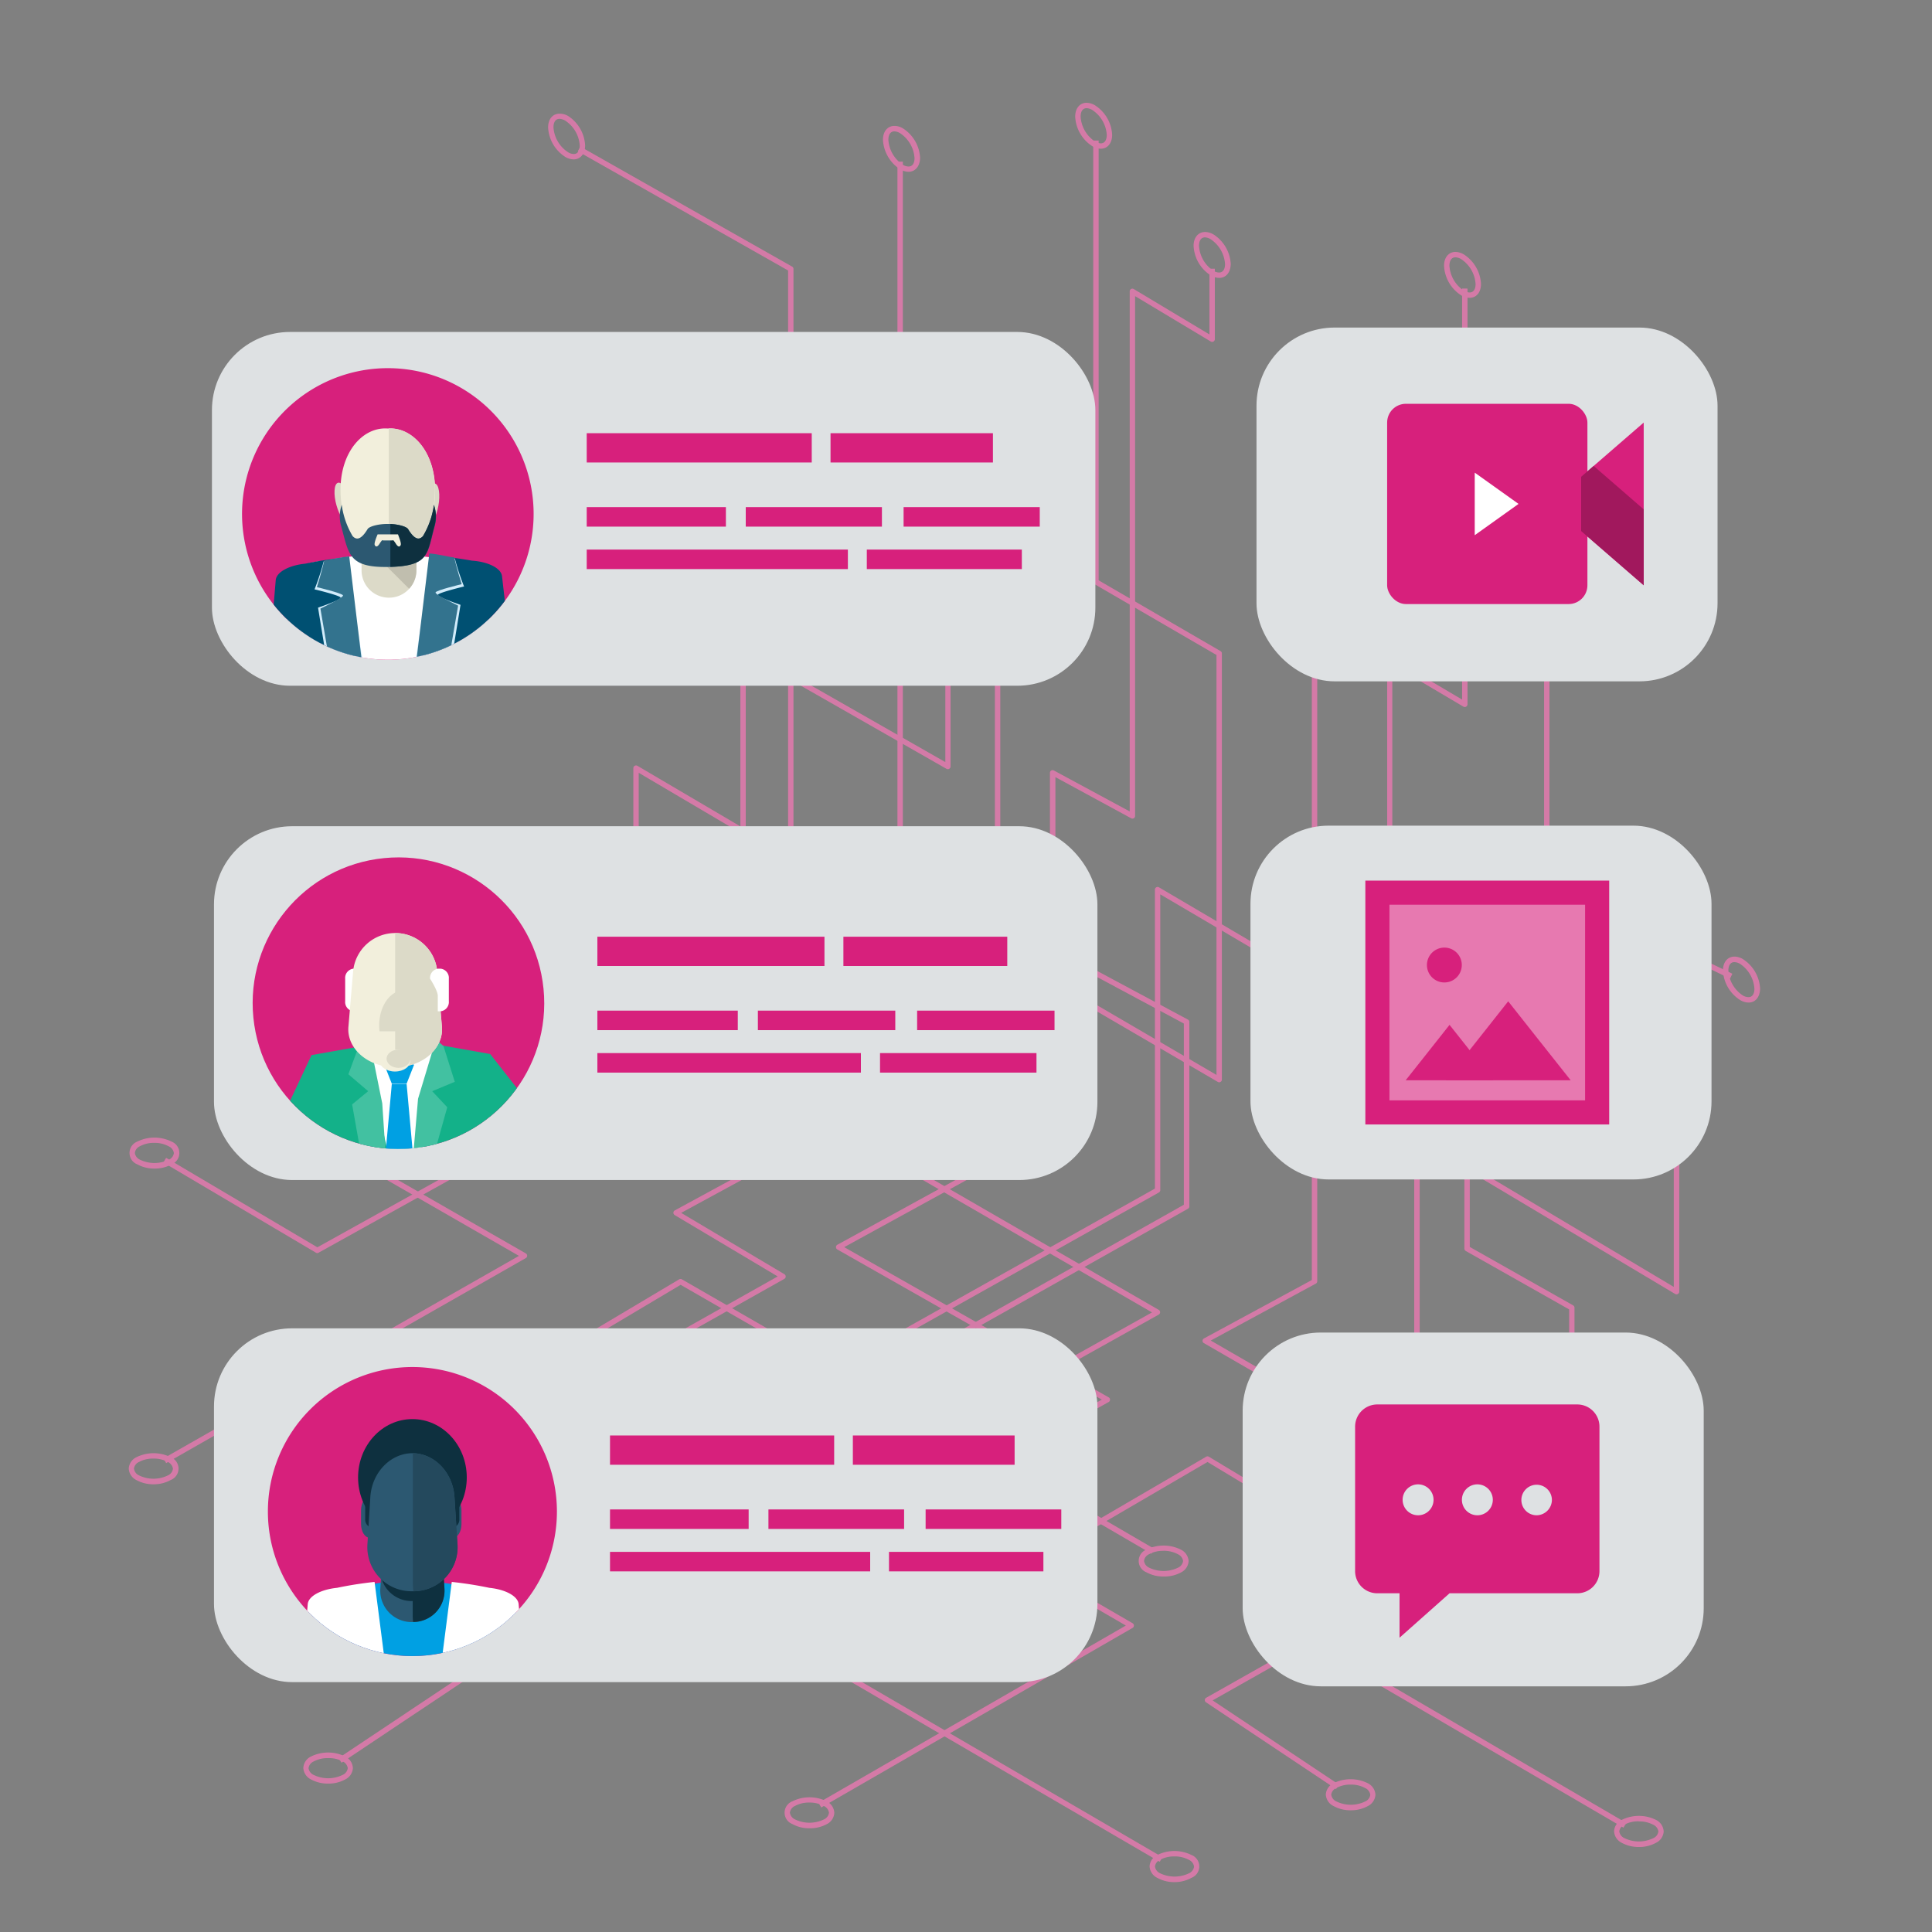 <svg xmlns="http://www.w3.org/2000/svg" xmlns:xlink="http://www.w3.org/1999/xlink" viewBox="0 0 500 500"><rect x="0" y="0" width="500" height="500" fill="#808080" stroke="none"/><defs><style>.cls-1{fill:#d7207c;}.cls-2{isolation:isolate;}.cls-3{opacity:0.82;mix-blend-mode:screen;}.cls-4{fill:#e779b0;}.cls-5{fill:#dee1e3;}.cls-6{clip-path:url(#clip-path);}.cls-7{fill:#fff;}.cls-8{fill:#dcdac8;}.cls-9{fill:#c0beae;}.cls-10{fill:#f2efdc;}.cls-11{fill:#2c5871;}.cls-12{fill:#0e303f;}.cls-13{fill:#8fc4d7;}.cls-14{fill:#005072;}.cls-15{fill:#d1ecfb;}.cls-16{fill:#33738e;}.cls-17{clip-path:url(#clip-path-2);}.cls-18{fill:#13b189;}.cls-19{fill:#42c1a1;}.cls-20{fill:#00a0e3;}.cls-21{clip-path:url(#clip-path-3);}.cls-22{fill:#24495d;}.cls-23{fill:#a1185d;}</style><clipPath id="clip-path"><path class="cls-1" d="M138.1,133a37.73,37.73,0,1,1-37.72-37.72A37.72,37.72,0,0,1,138.1,133Z"/></clipPath><clipPath id="clip-path-2"><circle class="cls-1" cx="103.14" cy="259.61" r="37.73" transform="translate(-25.08 11.43) rotate(-5.65)"/></clipPath><clipPath id="clip-path-3"><path class="cls-1" d="M144.13,391.19a37.4,37.4,0,1,1-37.4-37.4A37.4,37.4,0,0,1,144.13,391.19Z"/></clipPath></defs><g class="cls-2"><g id="Calque_4" data-name="Calque 4"><g class="cls-3"><path class="cls-4" d="M212.54,467.77l-.7-1.21,79.53-45.87L197,365.91a.72.72,0,0,1-.34-.61.68.68,0,0,1,.35-.6l101.88-57.09V230.24a.7.7,0,0,1,.35-.6.68.68,0,0,1,.7,0L359,264.38V142.24L342.83,131.8a.68.68,0,0,1-.33-.59V95.47h1.4v35.36L360,141.26a.69.69,0,0,1,.33.59V265.59a.69.69,0,0,1-1,.6l-59.05-34.73V308a.7.7,0,0,1-.36.61L198.71,365.32l94.4,54.77a.7.7,0,0,1,0,1.21Z"/><path class="cls-4" d="M300.14,481.83l-82.86-48.29a.69.69,0,0,1-.34-.6.7.7,0,0,1,.34-.6L312.15,377a.67.67,0,0,1,.71,0l39.72,23.94,53.51-30.24V338.87l-26.75-15.12a.71.71,0,0,1-.36-.61V262.06a.7.7,0,0,1,.34-.6.68.68,0,0,1,.69,0l19.6,10.63V131.25a.69.69,0,0,1,.35-.61.7.7,0,0,1,.7,0l32.41,19.44-.72,1.2L401,132.48V273.26a.68.68,0,0,1-.34.59.71.71,0,0,1-.69,0l-19.59-10.64v59.5l26.75,15.12a.71.71,0,0,1,.35.61v32.61a.71.71,0,0,1-.35.61l-54.21,30.64a.72.72,0,0,1-.71,0L312.5,378.36,219,432.94l81.82,47.69Z"/><path class="cls-4" d="M420.16,473l-68.53-40a.67.67,0,0,1-.34-.6.69.69,0,0,1,.35-.61l53.73-30-93.8-54.19a.67.67,0,0,1-.35-.61.69.69,0,0,1,.36-.6l27.92-15.12V159.28a.7.7,0,0,1,1.05-.6l37.84,22.37V74.68h1.4V182.27a.71.71,0,0,1-.36.61.7.7,0,0,1-.7,0L340.9,160.5V331.59a.7.7,0,0,1-.37.61l-27.19,14.73,93.79,54.18a.69.69,0,0,1,0,1.21l-53.73,30.05,67.47,39.4Z"/><path class="cls-4" d="M177.21,423.82l-.68-1.21,108.62-60.39L216.7,323.36a.71.71,0,0,1-.35-.61.69.69,0,0,1,.36-.61l54.44-29.85V253.91a.68.68,0,0,1,.35-.6.7.7,0,0,1,.7,0l42.63,24.88V169.51l-31.55-18.32a.7.7,0,0,1-.35-.6V36.38h1.4V150.19l31.55,18.32a.69.69,0,0,1,.34.6V279.4a.68.68,0,0,1-.35.6.66.66,0,0,1-.69,0l-42.64-24.87V292.7a.7.7,0,0,1-.36.61l-53.7,29.45,68.44,38.87a.69.69,0,0,1,0,1.21Z"/><path class="cls-4" d="M345.76,463l-33.64-22.44a.66.66,0,0,1-.31-.6.69.69,0,0,1,.35-.58L351.77,417l-26.66-15.88a.68.68,0,0,1-.34-.61.71.71,0,0,1,.36-.6L378.29,371l-26.67-16.45a.69.69,0,0,1-.33-.62.72.72,0,0,1,.37-.6L366,345.9V294.21a.69.69,0,0,1,1.05-.6l66.12,39.44V245.8a.73.73,0,0,1,.33-.6.69.69,0,0,1,.67,0L448.33,252l-.6,1.26-13.14-6.35v87.37a.69.69,0,0,1-.36.6.7.7,0,0,1-.7,0l-66.12-39.44v50.88a.7.7,0,0,1-.37.62L353.39,354,380,370.48a.68.68,0,0,1,0,1.2l-53.13,28.88,26.64,15.87a.72.72,0,0,1,.34.61.69.69,0,0,1-.36.6l-39.67,22.42,32.71,21.81Z"/><path class="cls-4" d="M43,378.65l-.69-1.22,92-52.41L94.14,301.93a.68.68,0,0,1-.35-.6.71.71,0,0,1,.35-.61l97.47-55.2V168.15a.69.69,0,0,1,.34-.6.7.7,0,0,1,.7,0l52,29.68V153.05H246v45.37A.71.71,0,0,1,245,199l-52-29.68v76.58a.73.73,0,0,1-.35.61l-96.76,54.8,40.19,23.07a.71.71,0,0,1,.35.61.68.68,0,0,1-.35.6Z"/><path class="cls-4" d="M88.39,456.19,87.62,455l78-52.06-55.59-31.51a.71.71,0,0,1-.35-.6.72.72,0,0,1,.34-.61l65.75-39.13a.7.7,0,0,1,.7,0l47.28,27.21,82.63-46.51v-46.9l-34.29-18.38a.7.7,0,0,1-.37-.61V200a.69.69,0,0,1,1-.61L292.37,210V75.41a.69.69,0,0,1,1.05-.6L313,86.55v-17h1.4V87.78a.7.7,0,0,1-1.06.6L293.76,76.64V211.16a.69.69,0,0,1-.34.6.71.71,0,0,1-.69,0l-19.59-10.64v44.37l34.29,18.38a.7.7,0,0,1,.37.61v47.73a.71.71,0,0,1-.36.61l-83.33,46.9a.71.71,0,0,1-.69,0l-47.27-27.21-64.37,38.31,55.54,31.48a.72.72,0,0,1,.35.58.69.69,0,0,1-.31.6Z"/><path class="cls-4" d="M298,402.09,244.4,370.86a.69.69,0,0,1-.35-.6.71.71,0,0,1,.36-.61l53.73-30-93.81-54.19a.69.69,0,0,1-.35-.61.68.68,0,0,1,.37-.6l27.91-15.13V41.84h1.4V269.5a.68.68,0,0,1-.37.61L206.1,284.84,299.89,339a.7.7,0,0,1,0,1.21l-53.74,30,52.57,30.62Z"/><path class="cls-4" d="M82.12,324.3a.74.74,0,0,1-.35-.1L42.28,300.85l.71-1.2L82.13,322.8l67.54-37.52-40.22-24a.72.72,0,0,1-.34-.61.71.71,0,0,1,.36-.6l54.44-29.85V198.79a.7.7,0,0,1,1.05-.6l39,22.95V70L149.53,39.16l.68-1.21L205,69a.68.68,0,0,1,.35.6v152.8a.7.7,0,0,1-1.05.6l-39-23v30.6a.68.68,0,0,1-.36.61l-53.73,29.47,40.21,24a.68.68,0,0,1,.34.61.69.69,0,0,1-.36.6l-68.94,38.3A.67.67,0,0,1,82.12,324.3Z"/><path class="cls-4" d="M195.12,383.51l-42.32-24.7a.71.71,0,0,1-.35-.61.69.69,0,0,1,.36-.6l48.46-27.26-26.66-15.88a.72.72,0,0,1-.34-.61.7.7,0,0,1,.37-.6l53.11-28.87-27.1-15.71a.67.67,0,0,1-.34-.6.69.69,0,0,1,.36-.61l14.85-8.22V228.42a.69.69,0,0,1,1-.6l40.95,24.4V108.69h1.4V253.45a.69.69,0,0,1-.36.6.68.68,0,0,1-.7,0l-41-24.4v30a.7.7,0,0,1-.36.61l-14.13,7.83,27.11,15.71a.66.66,0,0,1,.34.61.69.69,0,0,1-.36.6l-53.13,28.88L203,329.76a.72.72,0,0,1,.34.61.69.69,0,0,1-.36.6l-48.45,27.25,41.27,24.08Z"/><path class="cls-4" d="M235.12,44.46a4.43,4.43,0,0,1-2.18-.65,9.67,9.67,0,0,1-4.43-7.65c0-2.14,1.19-3.58,3-3.58a4.43,4.43,0,0,1,2.18.65,9.63,9.63,0,0,1,4.43,7.65C238.07,43,236.89,44.46,235.12,44.46ZM231.46,34c-1,0-1.55.82-1.55,2.19a8.38,8.38,0,0,0,3.73,6.44,3,3,0,0,0,1.48.47c1,0,1.56-.82,1.56-2.19a8.35,8.35,0,0,0-3.74-6.44A3,3,0,0,0,231.46,34Z"/><path class="cls-4" d="M148.46,41.25a4.43,4.43,0,0,1-2.18-.65A9.64,9.64,0,0,1,141.85,33c0-2.17,1.16-3.58,3-3.58A4.43,4.43,0,0,1,147,30a9.67,9.67,0,0,1,4.43,7.65C151.41,39.81,150.22,41.25,148.46,41.25ZM144.8,30.76c-1,0-1.56.82-1.56,2.19A8.33,8.33,0,0,0,147,39.39a3,3,0,0,0,1.48.47c1,0,1.56-.82,1.56-2.19a8.36,8.36,0,0,0-3.74-6.44A3.13,3.13,0,0,0,144.8,30.76Z"/><path class="cls-4" d="M260.12,111.83a4.37,4.37,0,0,1-2.18-.66,9.63,9.63,0,0,1-4.43-7.64c0-2.18,1.16-3.59,2.95-3.59a4.34,4.34,0,0,1,2.18.66,9.61,9.61,0,0,1,4.43,7.64C263.07,110.39,261.89,111.83,260.12,111.83Zm-3.66-10.49c-1,0-1.55.82-1.55,2.19a8.38,8.38,0,0,0,3.73,6.44,3.13,3.13,0,0,0,1.48.47c1,0,1.56-.82,1.56-2.2a8.36,8.36,0,0,0-3.74-6.44A3.11,3.11,0,0,0,256.46,101.34Z"/><path class="cls-4" d="M284.87,38.49a4.34,4.34,0,0,1-2.18-.66,9.63,9.63,0,0,1-4.43-7.64c0-2.15,1.19-3.59,2.95-3.59a4.45,4.45,0,0,1,2.18.66,9.63,9.63,0,0,1,4.43,7.64C287.82,37.05,286.64,38.49,284.87,38.49ZM281.21,28c-1,0-1.55.82-1.55,2.19a8.38,8.38,0,0,0,3.73,6.44,3.13,3.13,0,0,0,1.48.47c1,0,1.56-.82,1.56-2.2a8.33,8.33,0,0,0-3.74-6.43A3,3,0,0,0,281.21,28Z"/><path class="cls-4" d="M315.51,71.92a4.46,4.46,0,0,1-2.18-.65,9.63,9.63,0,0,1-4.43-7.64c0-2.15,1.19-3.59,3-3.59a4.4,4.4,0,0,1,2.18.65,9.67,9.67,0,0,1,4.43,7.65C318.46,70.52,317.3,71.92,315.51,71.92Zm-3.66-10.49c-1,0-1.55.82-1.55,2.2A8.36,8.36,0,0,0,314,70.06a3,3,0,0,0,1.48.47c1,0,1.56-.82,1.56-2.19a8.36,8.36,0,0,0-3.74-6.44A3.13,3.13,0,0,0,311.85,61.43Z"/><path class="cls-4" d="M246.87,155.75a4.4,4.4,0,0,1-2.18-.65,9.65,9.65,0,0,1-4.44-7.65c0-2.14,1.19-3.59,2.95-3.59a4.42,4.42,0,0,1,2.18.66,9.61,9.61,0,0,1,4.43,7.64C249.81,154.31,248.63,155.75,246.87,155.75Zm-3.67-10.49c-1,0-1.55.82-1.55,2.19a8.38,8.38,0,0,0,3.73,6.44,3.14,3.14,0,0,0,1.49.47c1,0,1.55-.82,1.55-2.2a8.34,8.34,0,0,0-3.73-6.43A3.06,3.06,0,0,0,243.2,145.26Z"/><path class="cls-4" d="M345,98.18a4.32,4.32,0,0,1-2.18-.66,9.63,9.63,0,0,1-4.43-7.64c0-2.15,1.18-3.59,2.95-3.59a4.34,4.34,0,0,1,2.18.66A9.63,9.63,0,0,1,348,94.59C348,96.74,346.79,98.18,345,98.18Zm-3.66-10.5c-1,0-1.56.82-1.56,2.2a8.36,8.36,0,0,0,3.74,6.44,3.11,3.11,0,0,0,1.48.46c1,0,1.55-.82,1.55-2.19a8.38,8.38,0,0,0-3.73-6.44A3.13,3.13,0,0,0,341.37,87.68Z"/><path class="cls-4" d="M380.33,77.08a4.43,4.43,0,0,1-2.18-.65,9.63,9.63,0,0,1-4.43-7.64c0-2.15,1.18-3.59,2.95-3.59a4.43,4.43,0,0,1,2.18.65,9.67,9.67,0,0,1,4.43,7.65C383.28,75.64,382.09,77.08,380.33,77.08Zm-3.66-10.49c-1,0-1.56.82-1.56,2.2a8.34,8.34,0,0,0,3.74,6.43,3,3,0,0,0,1.48.47c1,0,1.55-.82,1.55-2.19a8.35,8.35,0,0,0-3.73-6.44A3.13,3.13,0,0,0,376.67,66.59Z"/><path class="cls-4" d="M438.08,158.4a4.4,4.4,0,0,1-2.18-.65,9.64,9.64,0,0,1-4.43-7.65c0-2.14,1.18-3.58,2.94-3.58a4.4,4.4,0,0,1,2.18.65,9.63,9.63,0,0,1,4.43,7.65C441,157,439.84,158.4,438.08,158.4Zm-3.67-10.49c-1,0-1.55.82-1.55,2.19a8.38,8.38,0,0,0,3.73,6.44,3.06,3.06,0,0,0,1.49.47c1,0,1.55-.82,1.55-2.19a8.38,8.38,0,0,0-3.73-6.44A3.06,3.06,0,0,0,434.41,147.91Z"/><path class="cls-4" d="M452.52,259.46a4.38,4.38,0,0,1-2.19-.66,9.63,9.63,0,0,1-4.43-7.64c0-2.15,1.19-3.59,3-3.59a4.32,4.32,0,0,1,2.18.66,9.63,9.63,0,0,1,4.43,7.64C455.46,258.05,454.3,259.46,452.52,259.46ZM448.85,249c-1,0-1.55.82-1.55,2.19A8.38,8.38,0,0,0,451,257.6a3.11,3.11,0,0,0,1.49.46c1,0,1.55-.82,1.55-2.19a8.36,8.36,0,0,0-3.74-6.44A3.11,3.11,0,0,0,448.85,249Z"/><path class="cls-4" d="M424.17,478a9,9,0,0,1-4.45-1.08,3.52,3.52,0,0,1-2-3,3.47,3.47,0,0,1,2-2.94,10,10,0,0,1,8.84,0,3.55,3.55,0,0,1,2,3,3.5,3.5,0,0,1-2,2.94A8.94,8.94,0,0,1,424.17,478Zm-.08-6.65a7.51,7.51,0,0,0-3.69.87,2.2,2.2,0,0,0-1.33,1.74,2.27,2.27,0,0,0,1.35,1.76,8.59,8.59,0,0,0,7.44,0,2.19,2.19,0,0,0,1.33-1.73,2.26,2.26,0,0,0-1.35-1.76A7.64,7.64,0,0,0,424.09,471.38Z"/><path class="cls-4" d="M349.61,468.5a9.06,9.06,0,0,1-4.44-1.07,3.55,3.55,0,0,1-2.05-3,3.5,3.5,0,0,1,2-2.94,10,10,0,0,1,8.84,0,3.53,3.53,0,0,1,2,3,3.49,3.49,0,0,1-2,2.94A9,9,0,0,1,349.61,468.5Zm-.07-6.65a7.58,7.58,0,0,0-3.7.88,2.2,2.2,0,0,0-1.32,1.73,2.27,2.27,0,0,0,1.35,1.76,8.55,8.55,0,0,0,7.44,0,2.18,2.18,0,0,0,1.32-1.73,2.27,2.27,0,0,0-1.35-1.76A7.63,7.63,0,0,0,349.54,461.85Z"/><path class="cls-4" d="M301.16,408a9,9,0,0,1-4.44-1.08,3.16,3.16,0,0,1,0-5.9,10,10,0,0,1,8.84,0,3.55,3.55,0,0,1,2.05,3,3.5,3.5,0,0,1-2,2.94A9,9,0,0,1,301.16,408Zm-.07-6.65a7.58,7.58,0,0,0-3.7.87,2.21,2.21,0,0,0-1.32,1.74,2.27,2.27,0,0,0,1.35,1.76,8.55,8.55,0,0,0,7.44,0,2.2,2.2,0,0,0,1.32-1.73,2.26,2.26,0,0,0-1.35-1.76A7.63,7.63,0,0,0,301.09,401.34Z"/><path class="cls-4" d="M304,487.09a8.93,8.93,0,0,1-4.44-1.08,3.53,3.53,0,0,1-2.05-3,3.49,3.49,0,0,1,2-2.94,10,10,0,0,1,8.84,0,3.17,3.17,0,0,1,0,5.91A8.94,8.94,0,0,1,304,487.09Zm-.07-6.65a7.55,7.55,0,0,0-3.7.87,2.2,2.2,0,0,0-1.33,1.74,2.3,2.3,0,0,0,1.35,1.76,8.61,8.61,0,0,0,7.45,0,2.2,2.2,0,0,0,1.32-1.73,2.26,2.26,0,0,0-1.35-1.76A7.63,7.63,0,0,0,303.88,480.44Z"/><path class="cls-4" d="M209.52,473.15a8.93,8.93,0,0,1-4.44-1.08,3.16,3.16,0,0,1,0-5.9,10,10,0,0,1,8.84,0,3.54,3.54,0,0,1,2,3,3.48,3.48,0,0,1-2,2.94A8.94,8.94,0,0,1,209.52,473.15Zm-.07-6.65a7.55,7.55,0,0,0-3.7.87,2.22,2.22,0,0,0-1.33,1.74,2.3,2.3,0,0,0,1.35,1.76,8.58,8.58,0,0,0,7.45,0,2.2,2.2,0,0,0,1.32-1.73,2.26,2.26,0,0,0-1.35-1.76A7.63,7.63,0,0,0,209.45,466.5Z"/><path class="cls-4" d="M174.79,429.59a9,9,0,0,1-4.44-1.07,3.54,3.54,0,0,1-2-3,3.5,3.5,0,0,1,2-2.94,10,10,0,0,1,8.84,0,3.53,3.53,0,0,1,2.05,3,3.48,3.48,0,0,1-2,2.94A8.83,8.83,0,0,1,174.79,429.59Zm-.07-6.64a7.55,7.55,0,0,0-3.7.87,2.19,2.19,0,0,0-1.33,1.73,2.27,2.27,0,0,0,1.35,1.76,8.58,8.58,0,0,0,7.45,0,2.21,2.21,0,0,0,1.32-1.74,2.27,2.27,0,0,0-1.35-1.76A7.63,7.63,0,0,0,174.72,423Z"/><path class="cls-4" d="M84.94,461.59a9.06,9.06,0,0,1-4.44-1.07,3.53,3.53,0,0,1-2-3,3.48,3.48,0,0,1,2-2.94,10,10,0,0,1,8.83,0,3.53,3.53,0,0,1,2,3,3.49,3.49,0,0,1-2,2.94A8.84,8.84,0,0,1,84.94,461.59ZM84.87,455a7.58,7.58,0,0,0-3.7.87,2.2,2.2,0,0,0-1.32,1.73,2.26,2.26,0,0,0,1.35,1.76,8.55,8.55,0,0,0,7.44,0A2.2,2.2,0,0,0,90,457.59a2.3,2.3,0,0,0-1.35-1.76A7.64,7.64,0,0,0,84.87,455Z"/><path class="cls-4" d="M198.64,388.6a9,9,0,0,1-4.44-1.08,3.52,3.52,0,0,1-2-3,3.47,3.47,0,0,1,2-2.94,9.93,9.93,0,0,1,8.83,0,3.54,3.54,0,0,1,2.05,3,3.5,3.5,0,0,1-2,2.94A9,9,0,0,1,198.64,388.6Zm-.07-6.65a7.58,7.58,0,0,0-3.7.87,2.21,2.21,0,0,0-1.32,1.74,2.27,2.27,0,0,0,1.35,1.76,8.59,8.59,0,0,0,7.44,0,2.19,2.19,0,0,0,1.33-1.73,2.27,2.27,0,0,0-1.35-1.76A7.64,7.64,0,0,0,198.57,382Z"/><path class="cls-4" d="M39.76,384.13a9.06,9.06,0,0,1-4.44-1.08,3.53,3.53,0,0,1-2-3,3.49,3.49,0,0,1,2-2.93,10,10,0,0,1,8.84,0,3.16,3.16,0,0,1,0,5.91A8.94,8.94,0,0,1,39.76,384.13Zm-.07-6.65a7.55,7.55,0,0,0-3.7.87,2.19,2.19,0,0,0-1.32,1.73A2.24,2.24,0,0,0,36,381.84a8.55,8.55,0,0,0,7.44,0,2.2,2.2,0,0,0,1.32-1.73,2.24,2.24,0,0,0-1.35-1.76A7.52,7.52,0,0,0,39.69,377.48Z"/><path class="cls-4" d="M40,302.42a9,9,0,0,1-4.45-1.08,3.16,3.16,0,0,1,0-5.9,10,10,0,0,1,8.84,0,3.17,3.17,0,0,1,0,5.91A8.94,8.94,0,0,1,40,302.42Zm-.08-6.65a7.51,7.51,0,0,0-3.69.87,2.19,2.19,0,0,0-1.33,1.73,2.27,2.27,0,0,0,1.35,1.77,8.59,8.59,0,0,0,7.44,0A2.19,2.19,0,0,0,45,298.42a2.24,2.24,0,0,0-1.35-1.76A7.64,7.64,0,0,0,39.88,295.77Z"/></g><rect class="cls-5" x="54.85" y="85.91" width="228.63" height="91.56" rx="20.22"/><rect class="cls-5" x="55.38" y="213.83" width="228.63" height="91.56" rx="20.22"/><rect class="cls-5" x="55.38" y="343.77" width="228.63" height="91.56" rx="20.22"/><path class="cls-1" d="M138.1,133a37.73,37.73,0,1,1-37.72-37.72A37.72,37.72,0,0,1,138.1,133Z"/><g class="cls-6"><path class="cls-7" d="M100.34,173.55a75.93,75.93,0,0,0,26.89-4.82l-2-19c-.24-2.33-3.62-4.2-7.84-4.51a86.73,86.73,0,0,0-34.2,0c-4.22.31-7.6,2.17-7.84,4.51l-2,19A75.85,75.85,0,0,0,100.34,173.55Z"/><path class="cls-8" d="M107.76,147.59a7.09,7.09,0,0,1-7.09,7.09h0a7.09,7.09,0,0,1-7.1-7.09V140.3a7.1,7.1,0,0,1,7.1-7.09h0a7.1,7.1,0,0,1,7.09,7.09Z"/><path class="cls-9" d="M105.51,152l.38.36a7,7,0,0,0,1.87-4.79V140.3a7.09,7.09,0,0,0-14.18-.21Z"/><path class="cls-8" d="M90.27,129.75c.5,2.89.18,4.82-.55,5.06s-1.82-1.21-2.63-4-.68-5.56.38-5.87S89.79,126.84,90.27,129.75Z"/><path class="cls-8" d="M110.19,130.18c-.23,2.92.25,4.81,1,5s1.7-1.38,2.25-4.23.18-5.61-.9-5.82S110.41,127.23,110.19,130.18Z"/><path class="cls-10" d="M100.34,110.9c-7.2-.53-13.84,7.8-11.86,20.23a40.4,40.4,0,0,0,2.58,9.37c1,1.4,2.14,1.58,4-2.73.54-1,2.89-1.85,5.12-1.85h.43c2.22,0,4.57.87,5.11,1.85,1.81,4.3,3,4.13,4,2.73a40.29,40.29,0,0,0,2.57-9.37C114.18,118.7,107.54,110.37,100.34,110.9Z"/><path class="cls-8" d="M100.62,110.9v25c2.2,0,4.52.88,5,1.85,1.81,4.3,3,4.13,4,2.73a40.29,40.29,0,0,0,2.57-9.37C114.16,118.86,107.71,110.6,100.62,110.9Z"/><path class="cls-11" d="M112.29,130.64a12.6,12.6,0,0,1-.27,1.67,21.48,21.48,0,0,1-2.54,6.44c-.93,1-2.11,1.09-3.89-1.87-.53-.68-2.84-1.28-5-1.28h-.43c-2.19,0-4.5.6-5,1.28-1.79,3-3,2.83-3.9,1.87a21.75,21.75,0,0,1-2.53-6.44,14.92,14.92,0,0,1-.28-1.67,9,9,0,0,0-.16,5.51c2,7.22,1.88,10.74,12.11,10.58,10.89-.17,10.11-3.36,12.11-10.58A9,9,0,0,0,112.29,130.64Z"/><path class="cls-12" d="M112,132.31a21.48,21.48,0,0,1-2.54,6.44c-.93,1-2.11,1.09-3.89-1.87-.49-.63-2.51-1.18-4.55-1.27v11.1c10.15-.29,9.46-3.5,11.41-10.56a9,9,0,0,0-.16-5.51A12.6,12.6,0,0,1,112,132.31Z"/><path class="cls-10" d="M103,138.29v0H97.73s-1,2.23-.75,2.76.69.58,1.29-.4a6.8,6.8,0,0,1,.62-.84,2.1,2.1,0,0,0,.51.06h1.89a2,2,0,0,0,.5-.06,6.8,6.8,0,0,1,.62.84c.6,1,1.06.94,1.29.4S103.08,138.57,103,138.29Z"/><path class="cls-13" d="M83.14,169.62a32.49,32.49,0,0,0-3.41-13.09A43.65,43.65,0,0,1,79.81,169Q81.46,169.35,83.14,169.62Z"/><path class="cls-14" d="M88.79,144.34A93.45,93.45,0,0,0,79,145.88c-4.17.41-7.47,2.17-7.64,4.25l-1.43,16.94a81.3,81.3,0,0,0,22.26,3.51Z"/><path class="cls-15" d="M94.37,174.28l-4.6-29.71c-2.28.17-3.71.37-6,.71a61.14,61.14,0,0,1-2.37,7.24s6.58,1.57,6.76,2.14-5.85,2.6-5.85,2.6l2.56,15.68c3.39.63.28,1.95,3.9,1.95C88.78,174.89,92.72,175.34,94.37,174.28Z"/><path class="cls-16" d="M94.13,175.13,90.38,144c-2.28.17-4.2.74-6.48,1.07-.53,2.58-1.89,6.88-1.89,6.88s6.58,1.57,6.76,2.14-5.85,3.41-5.85,3.41l2.56,14.87c3.39.63.28,1.95,3.9,1.95C89.39,174.28,92.47,176.19,94.13,175.13Z"/><path class="cls-14" d="M112.3,143.85a96.77,96.77,0,0,1,9.85,1.25c4.18.28,7.53,1.94,7.77,4l1.93,16.9a81.22,81.22,0,0,1-22.14,4.16Z"/><path class="cls-15" d="M107.11,173.55l4.61-29.71c2.27.17,3.71.37,6,.71a60.16,60.16,0,0,0,2.38,7.23s-6.58,1.58-6.77,2.15,5.85,2.6,5.85,2.6l-2.55,15.68c-3.4.62-.29,1.95-3.9,1.95C112.7,174.16,108.77,174.6,107.11,173.55Z"/><path class="cls-16" d="M107.35,174.4l3.76-31.17c2.28.17,4.19.74,6.48,1.07.53,2.58,1.89,6.88,1.89,6.88s-6.58,1.57-6.76,2.14,5.84,3.41,5.84,3.41L116,171.6c-3.4.62-.29,2-3.9,2C112.09,173.55,109,175.46,107.35,174.4Z"/></g><circle class="cls-1" cx="103.14" cy="259.61" r="37.73" transform="translate(-25.08 11.43) rotate(-5.65)"/><g class="cls-17"><path class="cls-7" d="M89.33,259.12a2.41,2.41,0,0,0,2.17,2.6H92a2.41,2.41,0,0,0,2.16-2.6v-5.83a2.41,2.41,0,0,0-2.16-2.6H91.5a2.41,2.41,0,0,0-2.17,2.6Z"/><polygon class="cls-18" points="74.09 286.96 80.62 273.06 104.45 268.81 126.86 272.78 135.08 283.27 127.99 291.21 106.05 301.14 77.22 292.92 74.09 286.96"/><polygon class="cls-7" points="95.03 273.14 100.64 299.71 108.92 300.93 109.41 292.4 109.9 280.94 112.82 269.98 95.03 273.14"/><polygon class="cls-19" points="112.82 269 108.19 284.36 106.73 301.42 111.65 301.22 115.75 286.55 111.85 282.4 117.7 279.97 114.77 270.71 112.82 269"/><polygon class="cls-20" points="101.4 280.46 99.49 275.61 101.4 273.83 105.23 273.83 107.14 275.61 105.23 280.46 101.4 280.46"/><polygon class="cls-20" points="101.4 280.53 99.49 301.62 101.4 309.38 105.23 309.38 107.14 301.62 105.23 280.53 101.4 280.53"/><polygon class="cls-19" points="95.84 270.32 98.93 285.57 100.03 302.21 93.95 301.71 91.13 285.82 95.28 282.4 90.16 278.02 92.59 271.44 95.84 270.32"/><path class="cls-10" d="M114.36,265.6c.56,5.55-4.84,10.58-12.09,10.58h0c-7.25,0-12.66-5-12.09-10.58l1.23-14.45a10.93,10.93,0,0,1,10.86-9.68h0a10.93,10.93,0,0,1,10.86,9.68Z"/><path class="cls-8" d="M114.36,265.6l-1.23-14.45a10.93,10.93,0,0,0-10.86-9.68v34.71C109.52,276.18,114.92,271.15,114.36,265.6Z"/><path class="cls-10" d="M106.22,274.46c0,1.58-1.77,2.85-4,2.85s-4-1.27-4-2.85,1.78-2.86,4-2.86S106.22,272.88,106.22,274.46Z"/><path class="cls-8" d="M106.22,274c0,1.31-1.38,2.36-3.08,2.36s-3.09-1.05-3.09-2.36,1.38-2.36,3.09-2.36S106.22,272.66,106.22,274Z"/><path class="cls-8" d="M103.13,256.54c-2.84.86-5,4.5-5,8.87a12.16,12.16,0,0,0,.1,1.49h4.88Z"/><path class="cls-7" d="M114,250.69h-.54a2.4,2.4,0,0,0-2.16,2.6s2,3.07,2,4.43v4l.18,0H114a2.4,2.4,0,0,0,2.16-2.6v-5.83A2.4,2.4,0,0,0,114,250.69Z"/></g><rect class="cls-1" x="151.84" y="131.24" width="36.02" height="5.05"/><rect class="cls-1" x="193" y="131.24" width="35.24" height="5.05"/><rect class="cls-1" x="151.84" y="142.23" width="67.59" height="5.05"/><rect class="cls-1" x="233.85" y="131.24" width="35.24" height="5.05"/><rect class="cls-1" x="224.33" y="142.23" width="40.12" height="5.05"/><rect class="cls-1" x="151.84" y="112.11" width="58.24" height="7.58"/><rect class="cls-1" x="214.94" y="112.11" width="42.03" height="7.58"/><rect class="cls-1" x="157.87" y="390.64" width="35.88" height="5.05"/><rect class="cls-1" x="198.87" y="390.64" width="35.11" height="5.05"/><rect class="cls-1" x="157.87" y="401.62" width="67.33" height="5.05"/><rect class="cls-1" x="239.55" y="390.64" width="35.11" height="5.05"/><rect class="cls-1" x="230.07" y="401.62" width="39.96" height="5.05"/><rect class="cls-1" x="157.87" y="371.5" width="58.01" height="7.58"/><rect class="cls-1" x="220.72" y="371.5" width="41.86" height="7.58"/><rect class="cls-1" x="154.6" y="261.55" width="36.34" height="5.05"/><rect class="cls-1" x="196.14" y="261.55" width="35.56" height="5.05"/><rect class="cls-1" x="154.6" y="272.54" width="68.2" height="5.05"/><rect class="cls-1" x="237.35" y="261.55" width="35.56" height="5.05"/><rect class="cls-1" x="227.75" y="272.54" width="40.49" height="5.05"/><rect class="cls-1" x="154.6" y="242.42" width="58.77" height="7.58"/><rect class="cls-1" x="218.27" y="242.42" width="42.41" height="7.58"/><path class="cls-1" d="M144.13,391.19a37.4,37.4,0,1,1-37.4-37.4A37.4,37.4,0,0,1,144.13,391.19Z"/><g class="cls-21"><path class="cls-11" d="M119.43,394.43c0,2-1,3.56-2.27,3.56h0c-1.26,0-2.28-1.59-2.28-3.56v-3.56c0-2,1-3.56,2.28-3.56h0c1.25,0,2.27,1.59,2.27,3.56Z"/><path class="cls-20" d="M106.73,428.59a37.25,37.25,0,0,0,26.77-11.3c-4.35-4.8-14.74-8.18-26.87-8.18s-22.36,3.32-26.77,8.07A37.27,37.27,0,0,0,106.73,428.59Z"/><path class="cls-11" d="M115,411.24a8.11,8.11,0,0,1-8.29,8.55h0a8.12,8.12,0,0,1-8.29-8.55c.19-3,.37-5.93.55-8.89.34-4.55,3.8-8,7.74-8h0c3.94,0,7.41,3.43,7.74,8C114.65,405.31,114.84,408.28,115,411.24Z"/><path class="cls-12" d="M115,405.8a8.11,8.11,0,0,1-8.29,8.55h0a8.12,8.12,0,0,1-8.29-8.55q.28-4.44.55-8.88c.34-4.55,3.8-8,7.74-8h0c3.94,0,7.41,3.43,7.74,8C114.65,399.88,114.84,402.84,115,405.8Z"/><path class="cls-12" d="M114.47,402.35c-.33-4.52-3.75-7.92-7.66-8,0,.17,0,.34,0,.51v23.26a14.41,14.41,0,0,0,.1,1.63,8.1,8.1,0,0,0,8.13-8.54C114.84,408.28,114.65,405.31,114.47,402.35Z"/><path class="cls-11" d="M98,394.43c0,2-1,3.56-2.28,3.56h0c-1.26,0-2.28-1.59-2.28-3.56v-3.56c0-2,1-3.56,2.28-3.56h0c1.26,0,2.28,1.59,2.28,3.56Z"/><path class="cls-12" d="M94.51,393.14a2.19,2.19,0,0,0,2,2.3h0a2.18,2.18,0,0,0,2-2.3v-6.08a2.19,2.19,0,0,0-2-2.31h0a2.19,2.19,0,0,0-2,2.31Z"/><path class="cls-12" d="M114.88,393.14a2.19,2.19,0,0,0,2,2.3h0a2.18,2.18,0,0,0,2-2.3v-6.08a2.19,2.19,0,0,0-2-2.31h0a2.19,2.19,0,0,0-2,2.31Z"/><path class="cls-12" d="M120.8,382.36c0,8.34-6.3,15.11-14.07,15.11s-14.06-6.77-14.06-15.11,6.3-15.1,14.06-15.1S120.8,374,120.8,382.36Z"/><path class="cls-11" d="M118.39,399.81a11.42,11.42,0,0,1-11.66,12h0a11.41,11.41,0,0,1-11.65-12q.38-6.26.77-12.5c.47-6.4,5.34-11.21,10.88-11.22h0c5.55,0,10.41,4.82,10.88,11.22Z"/><path class="cls-22" d="M117.61,387.31c-.46-6.35-5.27-11.14-10.77-11.21,0,.24,0,.48,0,.72v32.71a21.49,21.49,0,0,0,.14,2.29,11.41,11.41,0,0,0,11.44-12Z"/><path class="cls-7" d="M116.92,409.4a97.86,97.86,0,0,1,9.73,1.53c4.13.41,7.4,2.15,7.57,4.22l1.42,16.79a80.35,80.35,0,0,1-22.06,3.47Z"/><path class="cls-7" d="M96.94,409.4a97.67,97.67,0,0,0-9.72,1.53c-4.14.41-7.41,2.15-7.58,4.22l-1.41,16.79a80.35,80.35,0,0,0,22.06,3.47Z"/></g><rect class="cls-5" x="325.18" y="84.77" width="119.32" height="91.56" rx="20.22"/><rect class="cls-5" x="323.62" y="213.68" width="119.32" height="91.56" rx="20.22"/><rect class="cls-5" x="321.6" y="344.86" width="119.32" height="91.56" rx="20.22"/><rect class="cls-1" x="358.99" y="104.5" width="51.83" height="51.83" rx="4.86"/><polygon class="cls-1" points="409.2 123.39 409.2 137.43 425.39 151.47 425.39 109.36 409.2 123.39"/><polygon class="cls-23" points="409.2 123.39 409.2 137.43 425.39 151.47 425.39 131.82 412.44 120.59 409.2 123.39"/><polygon class="cls-7" points="381.66 122.32 381.66 138.51 393 130.41 381.66 122.32"/><rect class="cls-1" x="353.35" y="227.9" width="63.11" height="63.11"/><rect class="cls-4" x="359.59" y="234.14" width="50.63" height="50.63"/><path class="cls-1" d="M378.31,249.74a4.51,4.51,0,1,1-4.5-4.5A4.5,4.5,0,0,1,378.31,249.74Z"/><polygon class="cls-1" points="390.32 259.14 398.4 269.36 406.49 279.57 390.32 279.57 374.15 279.57 382.24 269.36 390.32 259.14"/><polygon class="cls-1" points="375.14 265.23 380.82 272.4 386.49 279.57 375.14 279.57 363.79 279.57 369.47 272.4 375.14 265.23"/><path class="cls-1" d="M408.2,363.47H356.45a5.75,5.75,0,0,0-5.75,5.75v37.37a5.74,5.74,0,0,0,5.75,5.75h5.75v11.5l12.94-11.5H408.2a5.74,5.74,0,0,0,5.74-5.75V369.22A5.75,5.75,0,0,0,408.2,363.47ZM367,392.15a4,4,0,1,1,4-3.95A4,4,0,0,1,367,392.15Zm15.34,0a4,4,0,1,1,4-3.95A4,4,0,0,1,382.32,392.15Zm15.34,0a3.95,3.95,0,1,1,3.95-3.95A4,4,0,0,1,397.66,392.15Z"/></g></g></svg>